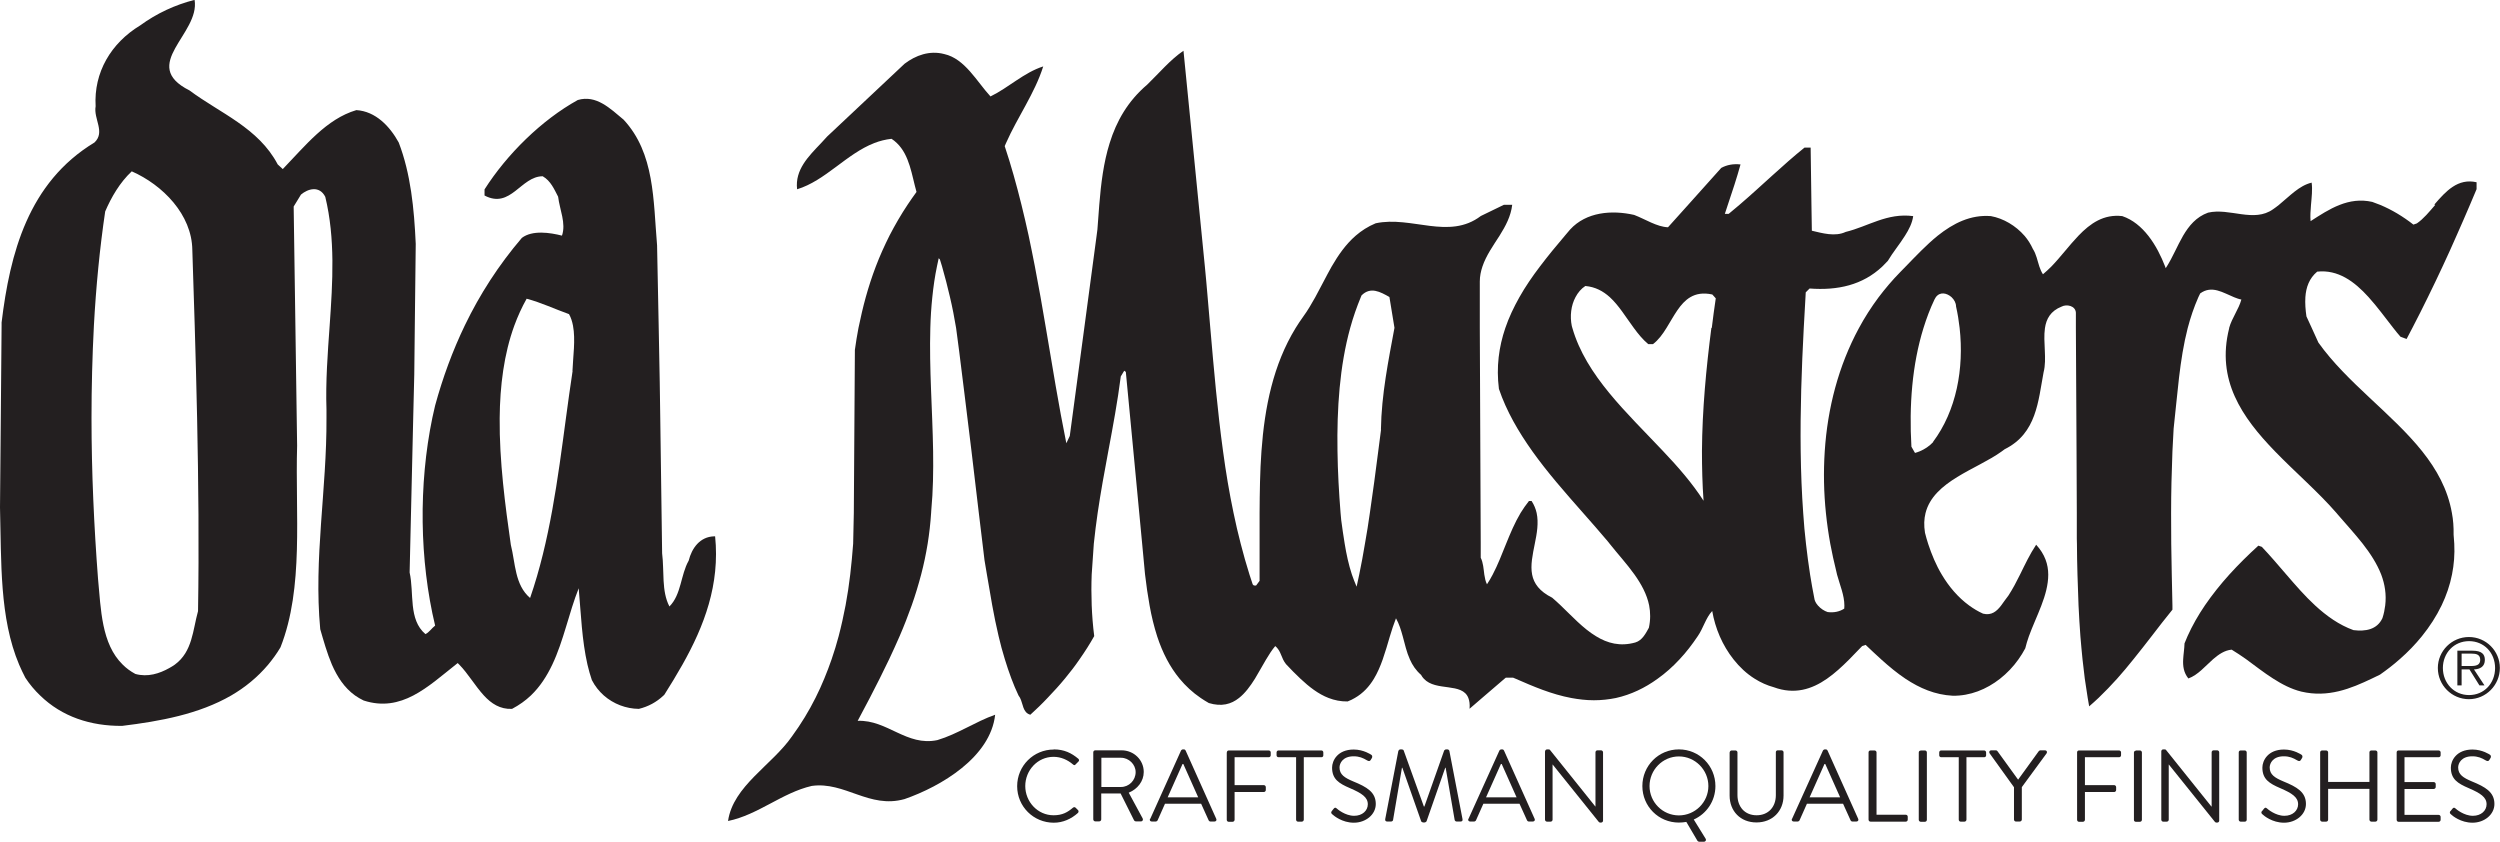 <svg xmlns="http://www.w3.org/2000/svg" id="a" viewBox="0 0 188.22 63.37"><path d="m53.85,40.38h-.09c-1.07.03-1.68.9-1.91,1.83-.61,1.07-.55,2.55-1.45,3.45-.61-1.16-.38-2.67-.55-4l-.14-10.18-.04-2.73-.08-4.24-.12-6.04c-.29-3.39-.17-6.93-2.52-9.46-1.01-.84-2.06-1.89-3.45-1.48-2.73,1.51-5.34,4.09-7.02,6.73v.46c1.97,1.04,2.73-1.45,4.38-1.45.61.35.87.99,1.16,1.54.12.99.61,2,.29,2.93-.9-.23-2.23-.43-3.02.17-1.76,2.06-3.17,4.26-4.29,6.58h0c-.93,1.93-1.67,3.95-2.24,6.04-.07.31-.14.62-.21.93-1.04,5.03-.97,10.72.21,15.64-.26.2-.46.52-.73.64-1.3-1.1-.84-3.08-1.19-4.64l.27-11.63.08-3.28.04-3.68.07-6.15c-.12-2.67-.38-5.28-1.28-7.63-.67-1.22-1.74-2.35-3.19-2.44-2.26.67-3.83,2.67-5.54,4.44l-.38-.35c-1.45-2.76-4.35-3.86-6.64-5.57-3.83-1.92.81-4.26.38-6.82-1.48.38-2.84,1.01-4.09,1.92-2.2,1.33-3.51,3.54-3.36,6.09-.17.96.75,1.94-.09,2.73C2.12,13.75.75,19.09.12,24.28v.23s-.06,6.96-.06,6.96l-.06,6.73c.11,4.11-.05,8.31,1.44,11.84.14.33.3.66.47.99.33.5.7.94,1.11,1.33,1.65,1.61,3.82,2.31,6.18,2.29,2.85-.35,5.77-.88,8.21-2.29,1.03-.6,1.97-1.36,2.78-2.32h0c.33-.4.65-.83.93-1.31,1.77-4.5,1.1-10.01,1.25-15.17l-.03-2.09-.1-6.96-.13-8.96.55-.9c.52-.44,1.39-.7,1.83.17.76,3.15.56,6.4.33,9.69-.15,2.1-.31,4.22-.24,6.32,0,.21,0,.43,0,.64h0c.03,5.4-.97,10.54-.47,15.9.25.86.51,1.8.88,2.67h0c.4.91.93,1.74,1.74,2.32h0c.2.14.42.27.65.38,1.42.46,2.63.2,3.74-.38h0c1.13-.59,2.16-1.51,3.19-2.32h0s.1-.08.15-.12c.04.04.08.08.12.12h0c.65.66,1.19,1.6,1.85,2.32h0c.56.61,1.22,1.05,2.12,1.01.55-.29,1.02-.63,1.42-1.01h0c.69-.66,1.2-1.46,1.61-2.32h0c.86-1.81,1.26-3.93,1.99-5.75.17,1.94.24,3.91.66,5.75.09.39.2.78.33,1.16.23.45.54.84.9,1.16h0c.73.64,1.67,1,2.64,1.01.7-.17,1.32-.5,1.86-1.01h0s.04-.04.06-.06c.47-.74.93-1.5,1.36-2.26,1.64-2.91,2.83-6.03,2.46-9.66m-38.93,5.63c-.4,1.43-.41,3.05-1.75,4.03h0c-.13.09-.27.18-.42.26-.73.41-1.62.7-2.55.44-.37-.2-.68-.43-.95-.7-1.61-1.57-1.64-4.18-1.86-6.47-.3-3.92-.49-8.01-.49-12.1,0-2.33.06-4.66.18-6.96h0c.16-2.93.44-5.82.85-8.59.46-1.07,1.1-2.18,2-3.02,2.32,1.02,4.53,3.25,4.56,5.92.06,1.89.12,3.79.18,5.69.07,2.32.13,4.64.18,6.96.1,4.85.15,9.7.07,14.53m28.2-18.07c-.18,1.18-.34,2.36-.5,3.54-.62,4.63-1.22,9.27-2.7,13.55-1.16-.99-1.1-2.61-1.45-4-.42-2.95-.87-6.29-.84-9.54h0c.02-2.43.32-4.82,1.1-6.96h0c.26-.71.57-1.39.93-2.03,1.1.29,2.12.78,3.19,1.16.15.26.24.56.3.87.2,1.06,0,2.35-.04,3.42" style="fill:#231f20;"></path><path d="m183.34,15.43h0c-.45.52-.88,1.05-1.38,1.39l-.26.09c-.78-.61-1.61-1.11-2.49-1.48h0c-.2-.08-.41-.16-.61-.23-.89-.2-1.7-.07-2.46.23h0c-.77.3-1.48.77-2.18,1.22-.04-.39,0-.8.03-1.22h0c.05-.58.12-1.16.05-1.68-.94.22-1.67,1.03-2.47,1.68h0c-.14.11-.28.22-.43.32-1.45,1.04-3.28-.12-4.9.26-.89.32-1.44.99-1.88,1.74h0c-.44.76-.78,1.61-1.23,2.32h0s-.05.08-.08.12c-.02-.04-.03-.08-.04-.12-.3-.77-.71-1.61-1.27-2.32h0c-.52-.66-1.16-1.21-1.96-1.48-1.39-.16-2.4.54-3.3,1.48h0c-.7.73-1.34,1.6-2.04,2.32h0c-.21.21-.42.4-.63.58-.12-.18-.2-.38-.27-.58-.15-.45-.23-.93-.49-1.33-.16-.35-.37-.69-.63-.99-.66-.76-1.59-1.31-2.53-1.48-1.53-.12-2.83.54-4.01,1.48h0c-.85.69-1.64,1.53-2.41,2.32h0c-.13.14-.27.27-.4.41-.6.61-1.14,1.25-1.64,1.91h0c-.55.74-1.05,1.52-1.48,2.32-1.53,2.83-2.36,6.01-2.57,9.28-.1,1.54-.07,3.09.09,4.64.08.78.19,1.55.33,2.32.13.69.28,1.38.45,2.06.02.09.04.17.06.26h0c.21.77.55,1.55.55,2.32h0c0,.08,0,.16-.01.23-.35.23-.78.32-1.25.26-.25-.08-.53-.26-.73-.49h0c-.15-.17-.26-.37-.28-.58-.11-.57-.22-1.15-.31-1.74-.12-.76-.22-1.54-.31-2.32-.09-.76-.16-1.54-.21-2.32-.11-1.53-.17-3.08-.19-4.64-.04-3.11.07-6.24.23-9.28h0c.04-.78.09-1.56.13-2.32,0-.13.02-.25.02-.38l.29-.29c2.12.16,3.99-.26,5.47-1.65h0c.14-.14.28-.28.42-.43.37-.63.89-1.25,1.29-1.89.3-.47.55-.96.62-1.48-1.97-.26-3.39.78-5.08,1.19-.81.38-1.77.09-2.55-.09l-.03-1.94-.06-4.32h-.46c-1.62,1.3-3.25,2.9-4.91,4.32-.27.23-.53.45-.8.67h-.29c.07-.22.15-.44.22-.67h0c.34-1.01.68-2.03.96-3.05-.55-.06-1.02.03-1.45.26l-2.5,2.79-1.51,1.68c-.84-.03-1.71-.61-2.55-.93-1.68-.38-3.6-.23-4.82,1.1-.13.15-.26.31-.39.46h0c-.65.76-1.28,1.53-1.88,2.32-.57.75-1.1,1.52-1.55,2.32h0c-.42.75-.79,1.52-1.06,2.32h0c-.48,1.41-.69,2.92-.48,4.58.57,1.68,1.47,3.22,2.52,4.7,1.14,1.6,2.48,3.12,3.82,4.64.62.7,1.24,1.41,1.84,2.12.05.07.11.14.16.2h0c.61.77,1.3,1.52,1.87,2.32h0c.51.72.93,1.48,1.1,2.32.1.52.11,1.08-.02,1.68-.11.2-.23.43-.39.64h0c-.16.21-.36.39-.63.47-1.14.32-2.1.06-2.96-.47h0c-.98-.59-1.83-1.53-2.66-2.32-.21-.2-.43-.4-.64-.58-.96-.48-1.38-1.07-1.51-1.74-.14-.71.04-1.51.2-2.32h0c.16-.78.3-1.57.14-2.32h0c-.07-.31-.19-.61-.38-.9h-.2c-.23.29-.44.59-.63.9-.44.74-.77,1.53-1.09,2.32-.32.79-.62,1.58-1.01,2.32h0c-.13.25-.27.49-.43.73-.11-.22-.16-.47-.2-.73-.06-.44-.08-.89-.27-1.27v-1.05s-.01-2.32-.01-2.32l-.02-4.64-.04-9.28v-1.16s0-1.16,0-1.16v-1.19c0-.4.08-.77.2-1.13.28-.83.81-1.57,1.29-2.32.45-.72.85-1.46.95-2.32h-.63l-1.73.84c-2.41,1.83-5.22-.03-7.92.55-.58.24-1.07.56-1.5.93h0c-.75.65-1.31,1.46-1.81,2.32h0c-.43.76-.82,1.56-1.24,2.32h0c-.28.5-.57,1-.9,1.45-.21.29-.4.58-.58.87h0c-1.68,2.75-2.33,5.94-2.57,9.28-.11,1.52-.13,3.08-.14,4.64h0c0,.78,0,1.55,0,2.32h0c0,.78,0,1.55,0,2.32h0c0,.16,0,.31,0,.47l-.26.35c-.09,0-.2.03-.26-.09-.08-.24-.16-.48-.24-.73-.24-.76-.46-1.54-.66-2.32h0c-.2-.77-.38-1.54-.54-2.32-.32-1.52-.58-3.08-.79-4.64-.42-3.05-.69-6.17-.96-9.28h0c-.06-.78-.13-1.55-.2-2.32h0c-.07-.78-.13-1.55-.21-2.32-.02-.23-.04-.46-.07-.7l-.16-1.62-.23-2.32h0s-.46-4.64-.46-4.64l-.69-6.96c-.99.67-1.83,1.68-2.73,2.55-1.47,1.25-2.32,2.76-2.83,4.41-.46,1.47-.65,3.04-.78,4.64-.05.62-.09,1.24-.14,1.86l-.06.46-.31,2.32-.31,2.32-.31,2.32-1.09,8.12-.26.55c-.58-2.87-1.05-5.78-1.54-8.68-.13-.78-.27-1.55-.4-2.32-.14-.78-.28-1.55-.43-2.32h0c-.15-.78-.31-1.55-.47-2.32-.17-.78-.35-1.55-.54-2.32h0c-.37-1.49-.78-2.97-1.26-4.41.03-.08.07-.15.1-.23.87-1.97,2.16-3.74,2.8-5.77-1.45.46-2.61,1.6-3.97,2.26-1.02-1.1-1.92-2.84-3.48-3.19-1.1-.29-2.15.09-2.99.73l-5.83,5.48c-.15.17-.3.33-.45.49h0c-.96,1.01-1.98,2.01-1.81,3.48,2.13-.65,3.72-2.67,5.81-3.48h0c.41-.16.84-.27,1.3-.32.15.1.28.2.4.32h0c.97.93,1.12,2.42,1.48,3.68-.23.32-.46.64-.67.96h0c-.5.75-.95,1.53-1.36,2.32h0c-.38.76-.73,1.53-1.03,2.32-.29.76-.54,1.53-.76,2.32h0c-.21.76-.39,1.54-.55,2.32h0c-.1.55-.2,1.1-.27,1.65l-.05,7.63-.03,4.64-.05,2.32h0c-.06.78-.13,1.56-.22,2.32-.09.78-.21,1.56-.35,2.32-.15.78-.32,1.56-.52,2.32h0c-.16.59-.33,1.17-.53,1.74h0c-.17.49-.35.97-.55,1.45-.2.49-.42.97-.66,1.45h0c-.5,1-1.09,1.97-1.77,2.9-1.51,2.18-4.44,3.74-4.82,6.38,2.26-.46,4.06-2.12,6.3-2.64,2.5-.35,4.32,1.74,6.99.99,2.76-.96,6.47-3.16,6.82-6.35-1.48.52-2.81,1.45-4.35,1.91-2.32.49-3.77-1.54-6-1.45.31-.58.62-1.16.92-1.74h0c.25-.48.5-.97.74-1.45.24-.48.48-.97.71-1.45h0c.27-.58.54-1.16.79-1.74.33-.76.63-1.54.91-2.32.27-.76.5-1.53.71-2.32h0c.2-.76.36-1.53.49-2.32h0c.12-.76.21-1.53.26-2.32h0c0-.06,0-.12.01-.17.14-1.48.16-2.97.14-4.47-.05-3.11-.3-6.23-.21-9.28.02-.78.07-1.56.15-2.32h0c.08-.78.19-1.56.35-2.32h0c.04-.2.08-.41.13-.61l.09.09c.05.17.11.35.16.52h0c.22.77.42,1.54.6,2.32h0c.18.76.33,1.54.46,2.32h0c.12.73,1.16,9.28,1.16,9.28l.55,4.64.28,2.32h0s.15,1.25.15,1.25c.06.36.12.72.18,1.07.13.78.26,1.55.4,2.32h0c.14.78.3,1.55.48,2.32.14.59.29,1.17.47,1.74h0c.15.49.31.97.49,1.45h0c.16.43.34.86.54,1.28.04.05.08.11.11.17h0c.24.46.2,1.12.78,1.28.45-.41.89-.83,1.31-1.28h0c.45-.47.89-.95,1.3-1.45h0c.39-.47.76-.95,1.1-1.45h0c.4-.57.77-1.15,1.1-1.74h0c-.1-.78-.16-1.56-.19-2.32h0c-.03-.78-.03-1.55,0-2.32l.16-2.32s0,0,0,0c.08-.78.18-1.55.29-2.32.23-1.56.51-3.1.8-4.64.35-1.87.7-3.75.94-5.63l.26-.43.12.09.57,5.98.44,4.64.22,2.32.21,2.24s0,.06.01.09c.09.77.2,1.55.34,2.32.14.79.33,1.57.57,2.32.2.61.44,1.19.73,1.74.27.51.59,1,.96,1.45.45.54.97,1.03,1.59,1.45h0c.19.13.4.26.61.38.96.29,1.68.09,2.27-.38h0c.46-.36.85-.89,1.2-1.45h0c.29-.48.56-.98.84-1.45.22-.37.45-.73.69-1.01.34.28.43.67.59,1.01h0c.06.12.13.24.22.35.35.37.71.75,1.09,1.1.65.61,1.34,1.15,2.12,1.45h0c.44.17.92.27,1.43.26.2-.08.38-.16.54-.26h0c.63-.36,1.09-.87,1.44-1.45h0c.27-.45.48-.94.66-1.45.2-.57.37-1.16.54-1.74h0c.14-.47.29-.93.46-1.36.24.42.38.89.51,1.36.16.59.29,1.19.54,1.74h0c.19.43.45.82.84,1.16.06.11.13.21.21.29.91.98,2.89.26,3.35,1.45h0c.08.21.12.47.09.81l.94-.81,1.69-1.45.1-.08h.55c.06.03.13.06.19.08h0c1.35.59,2.7,1.17,4.19,1.45h0c.55.1,1.11.17,1.7.17.57,0,1.12-.06,1.66-.17h0c1.13-.25,2.19-.76,3.14-1.45h0c.59-.42,1.14-.91,1.64-1.45h0c.51-.54.96-1.13,1.37-1.74h0c.43-.61.61-1.39,1.1-1.91.11.64.3,1.29.57,1.91h0c.27.62.62,1.21,1.04,1.74h0c.45.57.98,1.07,1.59,1.45h0c.44.28.93.5,1.44.64,1.55.57,2.85.16,4-.64h0c.59-.41,1.14-.92,1.67-1.45h0c.33-.34.66-.68.98-1.01l.26-.09c.39.37.78.74,1.18,1.1h0c.59.53,1.19,1.03,1.82,1.45h0c1.07.71,2.22,1.21,3.56,1.28,1.31.02,2.54-.48,3.56-1.28h0c.52-.41.99-.9,1.38-1.45.19-.27.37-.55.52-.84.07-.29.16-.59.27-.9.27-.75.64-1.53.94-2.32.3-.78.52-1.56.52-2.32,0-.78-.25-1.54-.91-2.26-.48.72-.84,1.49-1.22,2.26-.26.53-.54,1.06-.87,1.57-.18.22-.36.5-.55.75h0c-.33.43-.72.77-1.36.61-.38-.17-.72-.38-1.04-.61-.85-.62-1.53-1.43-2.06-2.32-.44-.73-.77-1.53-1.03-2.32h0c-.09-.28-.17-.56-.24-.84-.09-.55-.07-1.04.04-1.48.6-2.41,3.86-3.29,5.73-4.64.08-.06.16-.12.23-.17,2.41-1.19,2.52-3.63,2.93-5.8.26-.99-.05-2.26.1-3.31h0c.1-.7.42-1.3,1.26-1.63.38-.2,1.04-.06,1.07.46v1.16s.05,9.28.05,9.28l.02,4.64v1.92c.01.13.01.27.01.4,0,.78.02,1.55.04,2.32h0c.02.78.05,1.55.08,2.32h0c.04.78.08,1.55.14,2.32h0c.05.58.1,1.17.16,1.74.05.49.11.97.17,1.45.07.49.14.97.22,1.45.04.21.07.43.11.64.24-.21.48-.42.71-.64h0c.48-.46.95-.95,1.4-1.45h0c.42-.47.82-.95,1.22-1.45h0c.47-.58.92-1.16,1.37-1.74h0c.52-.68,1.04-1.35,1.57-2,0-.11,0-.21,0-.32-.02-.78-.04-1.55-.05-2.32-.02-.77-.03-1.55-.04-2.32s-.01-1.54-.01-2.32c0-1.55.04-3.09.1-4.64.03-.57.06-1.14.09-1.71.29-2.55.44-5.17,1.06-7.57.21-.8.47-1.57.8-2.32.05-.1.09-.19.14-.29.88-.64,1.72-.05,2.56.29.18.07.36.14.54.17-.2.74-.71,1.38-.92,2.14h0s0,.02,0,.03c-.98,3.89.96,6.69,3.45,9.26,1.52,1.57,3.25,3.05,4.63,4.64.03.04.07.08.1.12.62.72,1.29,1.45,1.88,2.2h0c.57.73,1.07,1.5,1.39,2.32h0c.27.72.4,1.49.3,2.32h0c-.04.31-.1.63-.21.96-.41.87-1.28,1.01-2.18.9-1.08-.39-2.02-1.06-2.89-1.86h0c-.77-.71-1.47-1.52-2.16-2.32h0c-.62-.72-1.23-1.44-1.85-2.09l-.26-.09c-.76.69-1.49,1.41-2.18,2.17h0c-.67.74-1.29,1.52-1.84,2.32h0c-.51.75-.95,1.52-1.31,2.32h0c-.08.18-.16.37-.23.55-.01.4-.08.8-.1,1.19-.03.51.03,1,.39,1.45h0s0,0,0,0c0,0,0,0,0,0h0s0,0,0,0c.72-.26,1.26-.92,1.86-1.45.42-.36.86-.67,1.4-.72.37.22.73.47,1.09.72h0c.67.49,1.33,1.01,2.02,1.45.67.43,1.37.8,2.14.99,2.01.47,3.71-.22,5.32-.99h0c.2-.1.4-.19.6-.29.51-.36,1.01-.74,1.48-1.16h0c.61-.53,1.18-1.12,1.68-1.74h0c.58-.72,1.08-1.49,1.48-2.32h0c.35-.73.62-1.51.78-2.32.15-.75.21-1.52.17-2.32h0c-.01-.22-.03-.44-.05-.67.01-.58-.03-1.13-.13-1.65h0c-.31-1.76-1.14-3.26-2.24-4.64h0c-2.27-2.84-5.66-5.16-7.81-8.18l-.5-1.1-.4-.87c-.07-.48-.11-.97-.08-1.45.05-.74.29-1.42.89-1.92,1.57-.17,2.8.74,3.86,1.91h0c.67.74,1.28,1.58,1.86,2.32h0c.18.24.37.46.55.67l.46.17c.15-.28.3-.56.44-.84h0c.4-.77.79-1.54,1.17-2.32h0c.38-.77.75-1.55,1.11-2.32h0c.36-.77.71-1.54,1.05-2.32h0c.34-.77.68-1.54,1.01-2.32h0c.16-.39.33-.78.49-1.16v-.52c-1.41-.32-2.31.67-3.18,1.68m-79.3,16.94c-.07.54-.14,1.08-.21,1.62-.2,1.55-.4,3.1-.63,4.64h0c-.11.78-.23,1.55-.37,2.32-.13.78-.27,1.55-.43,2.32-.06.31-.13.62-.2.93-.13-.3-.25-.61-.36-.93-.24-.73-.41-1.52-.54-2.32-.1-.59-.18-1.18-.26-1.77-.02-.18-.03-.37-.05-.55-.12-1.52-.21-3.08-.23-4.64-.05-3.19.16-6.39.96-9.28h0c.22-.8.49-1.57.8-2.32.02-.04.03-.08.05-.12.68-.68,1.41-.27,2.1.12l.38,2.32c-.45,2.44-.98,5.02-1.02,7.66m24.88-7.66h0c-.39,3.03-.69,6.15-.71,9.28h0c0,1.25.03,2.5.12,3.74-.84-1.31-1.91-2.54-3.05-3.74-2.72-2.89-5.8-5.68-6.83-9.28h0s-.03-.1-.04-.14c-.15-.74-.06-1.54.28-2.17h0c.18-.34.42-.63.74-.84.76.07,1.34.39,1.84.84.69.63,1.21,1.51,1.81,2.32h0c.33.45.67.87,1.09,1.22h.35c.41-.31.73-.75,1.02-1.22h0c.55-.88,1.01-1.86,1.8-2.32.43-.25.95-.35,1.65-.2l.18.2.08.09c-.11.74-.21,1.48-.3,2.23m16.67,8.59c-.29.31-.64.54-1.02.7h0c-.11.05-.23.08-.35.12l-.07-.12-.2-.35c-.18-3.09.05-6.17.91-8.94.23-.74.5-1.46.83-2.15.03-.06.07-.12.1-.17h0c.32-.43.83-.31,1.18,0,.2.19.34.44.34.7.12.53.21,1.08.27,1.62h0c.34,3.05-.24,6.23-2.01,8.59" style="fill:#231f20;"></path><path d="m183.54,50.29c0-1.28,1.05-2.33,2.34-2.33s2.33,1.05,2.33,2.33-1.04,2.35-2.33,2.35-2.34-1.05-2.34-2.35m4.31,0c0-1.14-.83-2.02-1.96-2.02s-1.97.89-1.97,2.02.83,2.04,1.97,2.04,1.96-.89,1.96-2.04m-.8,1.31h-.38l-.75-1.2h-.59v1.2h-.32v-2.61h1.14c.69,0,.93.26.93.69,0,.51-.36.7-.82.72l.79,1.2Zm-1.23-1.46c.37,0,.91.06.91-.47,0-.41-.33-.46-.65-.46h-.75v.93h.49Z" style="fill:#231f20;"></path><path d="m79.34,56.42c.77,0,1.33.27,1.85.71.06.06.07.15,0,.21l-.21.21c-.06.08-.12.07-.2,0-.4-.34-.9-.57-1.46-.57-1.21,0-2.13,1.02-2.13,2.2s.93,2.2,2.13,2.2c.67,0,1.06-.23,1.46-.57.08-.06.14-.05.2,0l.18.18c.06.05.05.15,0,.21-.51.46-1.14.74-1.82.74-1.53,0-2.76-1.22-2.76-2.75s1.23-2.76,2.76-2.76" style="fill:#231f20;"></path><path d="m82.31,56.64c0-.08.06-.15.15-.15h1.98c.92,0,1.67.72,1.67,1.63,0,.7-.47,1.29-1.13,1.56l1.05,1.94c.05.1,0,.22-.13.22h-.37c-.09,0-.13-.04-.17-.12l-.99-1.98h-1.46v1.95c0,.08-.07.15-.15.15h-.3c-.08,0-.15-.07-.15-.15v-5.06Zm2.09,2.61c.59,0,1.1-.49,1.1-1.12,0-.58-.51-1.08-1.1-1.08h-1.48v2.2h1.48Z" style="fill:#231f20;"></path><path d="m86.6,61.65l2.32-5.15s.06-.08.13-.08h.08c.07,0,.11.04.13.08l2.31,5.15c.05.1-.02.2-.13.2h-.31c-.07,0-.11-.05-.13-.08l-.57-1.26h-2.72l-.56,1.26s-.06.08-.13.08h-.31c-.11,0-.18-.1-.13-.2m3.63-1.62c-.38-.83-.74-1.68-1.12-2.51h-.06l-1.12,2.51h2.3Z" style="fill:#231f20;"></path><path d="m92.37,56.64c0-.08.06-.14.14-.14h3.01c.08,0,.15.07.15.14v.22c0,.08-.06.15-.15.15h-2.57v2.1h2.2c.08,0,.15.07.15.15v.22c0,.08-.07.15-.15.15h-2.2v2.09c0,.08-.07.15-.15.15h-.3c-.08,0-.14-.07-.14-.15v-5.07Z" style="fill:#231f20;"></path><path d="m97.58,57.01h-1.33c-.08,0-.14-.07-.14-.14v-.22c0-.08.06-.15.14-.15h3.24c.08,0,.14.07.14.15v.22c0,.08-.06.14-.14.14h-1.33v4.7c0,.08-.07.15-.15.15h-.29c-.08,0-.14-.07-.14-.15v-4.7Z" style="fill:#231f20;"></path><path d="m100.28,61.05l.11-.14c.08-.1.14-.14.24-.05.05.05.64.56,1.32.56.62,0,1.03-.39,1.03-.87,0-.53-.46-.83-1.34-1.21-.84-.36-1.35-.68-1.35-1.55,0-.52.41-1.36,1.63-1.36.75,0,1.31.39,1.31.39.05.02.13.12.05.26l-.08.13c-.06.11-.15.11-.27.04-.32-.19-.59-.31-1.02-.31-.81,0-1.06.52-1.06.84,0,.54.39.78,1.03,1.05,1.03.42,1.7.81,1.7,1.7,0,.8-.76,1.41-1.65,1.41s-1.51-.53-1.61-.62c-.06-.05-.15-.12-.05-.26" style="fill:#231f20;"></path><path d="m105.29,56.53c.01-.06.08-.11.14-.11h.12c.05,0,.12.04.13.08l1.52,4.22h.04l1.49-4.22s.08-.08.13-.08h.12c.06,0,.12.05.14.11l.99,5.14c.02.11-.02.18-.14.18h-.31c-.06,0-.12-.05-.14-.11l-.68-3.94h-.03l-1.41,4.04s-.08.08-.13.08h-.14s-.12-.04-.13-.08l-1.42-4.04h-.03l-.67,3.94c0,.05-.08.11-.14.11h-.31c-.11,0-.16-.08-.14-.18l.99-5.14Z" style="fill:#231f20;"></path><path d="m110.56,61.65l2.33-5.15s.06-.08.13-.08h.08c.07,0,.11.04.13.08l2.31,5.15c.05.1-.02.2-.13.2h-.31c-.07,0-.11-.05-.13-.08l-.57-1.26h-2.72l-.56,1.26s-.06.08-.13.08h-.31c-.11,0-.18-.1-.13-.2m3.63-1.62c-.38-.83-.74-1.68-1.12-2.51h-.06l-1.12,2.51h2.3Z" style="fill:#231f20;"></path><path d="m116.33,56.56c0-.08.07-.14.15-.14h.11c.05,0,.09.01.12.06l3.4,4.24h.01v-4.08c0-.08.06-.15.15-.15h.27c.08,0,.15.07.15.15v5.15c0,.08-.07.14-.15.14h-.06c-.05,0-.09-.02-.12-.06l-3.47-4.32h0v4.16c0,.08-.06.15-.15.15h-.27c-.08,0-.15-.07-.15-.15v-5.15Z" style="fill:#231f20;"></path><path d="m126.4,56.42c1.53,0,2.75,1.23,2.75,2.76,0,1.13-.67,2.09-1.63,2.52l.89,1.44c.07.11,0,.23-.12.23h-.38s-.09-.02-.12-.08l-.83-1.41c-.17.03-.38.05-.56.05-1.53,0-2.75-1.22-2.75-2.75s1.22-2.76,2.75-2.76m0,4.97c1.22,0,2.22-.99,2.22-2.21s-1-2.23-2.22-2.23-2.21,1.01-2.21,2.23.99,2.21,2.21,2.21" style="fill:#231f20;"></path><path d="m130.23,56.64c0-.08.07-.14.14-.14h.29c.08,0,.15.07.15.14v3.22c0,.87.54,1.52,1.44,1.52s1.45-.64,1.45-1.51v-3.24c0-.08.06-.14.14-.14h.29c.08,0,.15.07.15.14v3.27c0,1.16-.83,2.02-2.04,2.02s-2.02-.86-2.02-2.02v-3.27Z" style="fill:#231f20;"></path><path d="m134.92,61.65l2.33-5.15s.06-.08.13-.08h.08c.07,0,.11.04.13.08l2.31,5.15c.05.1-.02.2-.13.2h-.31c-.07,0-.11-.05-.13-.08l-.57-1.26h-2.72l-.56,1.26s-.06.08-.13.08h-.31c-.11,0-.18-.1-.13-.2m3.63-1.62c-.38-.83-.74-1.68-1.12-2.51h-.06l-1.12,2.51h2.3Z" style="fill:#231f20;"></path><path d="m140.68,56.64c0-.08.06-.14.15-.14h.3c.08,0,.15.07.15.14v4.7h2.2c.09,0,.15.07.15.15v.22c0,.08-.06.15-.15.15h-2.65c-.09,0-.15-.07-.15-.15v-5.07Z" style="fill:#231f20;"></path><path d="m144.61,56.5h.31c.08,0,.15.06.15.15v5.07c0,.08-.06.15-.15.15h-.31c-.08,0-.15-.07-.15-.15v-5.07c0-.08.06-.14.14-.14Z" style="fill:#231f20;"></path><path d="m147.47,57.01h-1.33c-.08,0-.14-.07-.14-.14v-.22c0-.08.06-.15.14-.15h3.24c.08,0,.15.07.15.15v.22c0,.08-.06.14-.15.14h-1.33v4.7c0,.08-.07.15-.15.15h-.29c-.08,0-.14-.07-.14-.15v-4.7Z" style="fill:#231f20;"></path><path d="m151.63,59.27l-1.84-2.56c-.06-.1,0-.22.12-.22h.36c.05,0,.1.04.12.07l1.55,2.14,1.55-2.14s.07-.07.12-.07h.36c.12,0,.18.12.12.22l-1.87,2.55v2.44c0,.08-.07.15-.15.15h-.3c-.08,0-.14-.07-.14-.15v-2.43Z" style="fill:#231f20;"></path><path d="m156.38,56.64c0-.08.06-.14.14-.14h3.02c.08,0,.15.07.15.14v.22c0,.08-.06.15-.15.15h-2.57v2.1h2.2c.08,0,.15.07.15.15v.22c0,.08-.07.15-.15.15h-2.2v2.09c0,.08-.07.15-.15.15h-.3c-.08,0-.14-.07-.14-.15v-5.07Z" style="fill:#231f20;"></path><path d="m160.8,56.5h.31c.08,0,.15.07.15.15v5.07c0,.08-.06.15-.15.15h-.31c-.08,0-.14-.06-.14-.14v-5.07c0-.08.06-.14.14-.14Z" style="fill:#231f20;"></path><path d="m162.72,56.56c0-.08.07-.14.14-.14h.11c.05,0,.09.01.12.06l3.4,4.24h.02v-4.08c0-.08.06-.15.15-.15h.27c.08,0,.15.07.15.15v5.15c0,.08-.07.14-.15.14h-.06c-.05,0-.09-.02-.12-.06l-3.47-4.32h0v4.16c0,.08-.06.15-.15.15h-.27c-.08,0-.14-.07-.14-.15v-5.15Z" style="fill:#231f20;"></path><rect x="168.55" y="56.5" width=".6" height="5.36" rx=".14" ry=".14" style="fill:#231f20;"></rect><path d="m170.32,61.05l.11-.14c.08-.1.14-.14.24-.05.05.05.64.56,1.32.56.62,0,1.03-.39,1.03-.87,0-.53-.46-.83-1.34-1.21-.84-.36-1.35-.68-1.35-1.55,0-.52.41-1.36,1.63-1.36.75,0,1.31.39,1.31.39.04.02.13.12.04.26l-.08.13c-.06.11-.15.11-.27.04-.32-.19-.59-.31-1.02-.31-.81,0-1.06.52-1.06.84,0,.54.39.78,1.03,1.05,1.03.42,1.7.81,1.7,1.7,0,.8-.76,1.41-1.65,1.41s-1.52-.53-1.61-.62c-.06-.05-.15-.12-.05-.26" style="fill:#231f20;"></path><path d="m174.68,56.64c0-.08.07-.14.15-.14h.3c.08,0,.15.07.15.14v2.23h3.11v-2.23c0-.08.06-.14.15-.14h.3c.08,0,.15.07.15.14v5.07c0,.08-.07.15-.15.15h-.3c-.08,0-.15-.07-.15-.15v-2.32h-3.11v2.32c0,.08-.06.15-.15.15h-.3c-.08,0-.15-.07-.15-.15v-5.07Z" style="fill:#231f20;"></path><path d="m180.44,56.64c0-.08.06-.14.14-.14h3.02c.08,0,.15.07.15.14v.22c0,.08-.06.15-.15.15h-2.57v1.87h2.2c.08,0,.15.07.15.15v.22c0,.08-.07.15-.15.15h-2.2v1.95h2.57c.08,0,.15.07.15.15v.22c0,.08-.06.15-.15.15h-3.02c-.08,0-.14-.07-.14-.15v-5.07Z" style="fill:#231f20;"></path><path d="m184.51,61.05l.11-.14c.08-.1.14-.14.24-.05.05.05.64.56,1.32.56.62,0,1.03-.39,1.03-.87,0-.53-.46-.83-1.34-1.21-.84-.36-1.35-.68-1.35-1.55,0-.52.41-1.36,1.63-1.36.75,0,1.31.39,1.31.39.04.02.13.12.04.26l-.08.13c-.06.11-.15.11-.27.04-.32-.19-.59-.31-1.02-.31-.81,0-1.06.52-1.06.84,0,.54.39.78,1.03,1.05,1.03.42,1.7.81,1.7,1.7,0,.8-.76,1.41-1.65,1.41s-1.52-.53-1.61-.62c-.06-.05-.15-.12-.05-.26" style="fill:#231f20;"></path></svg>